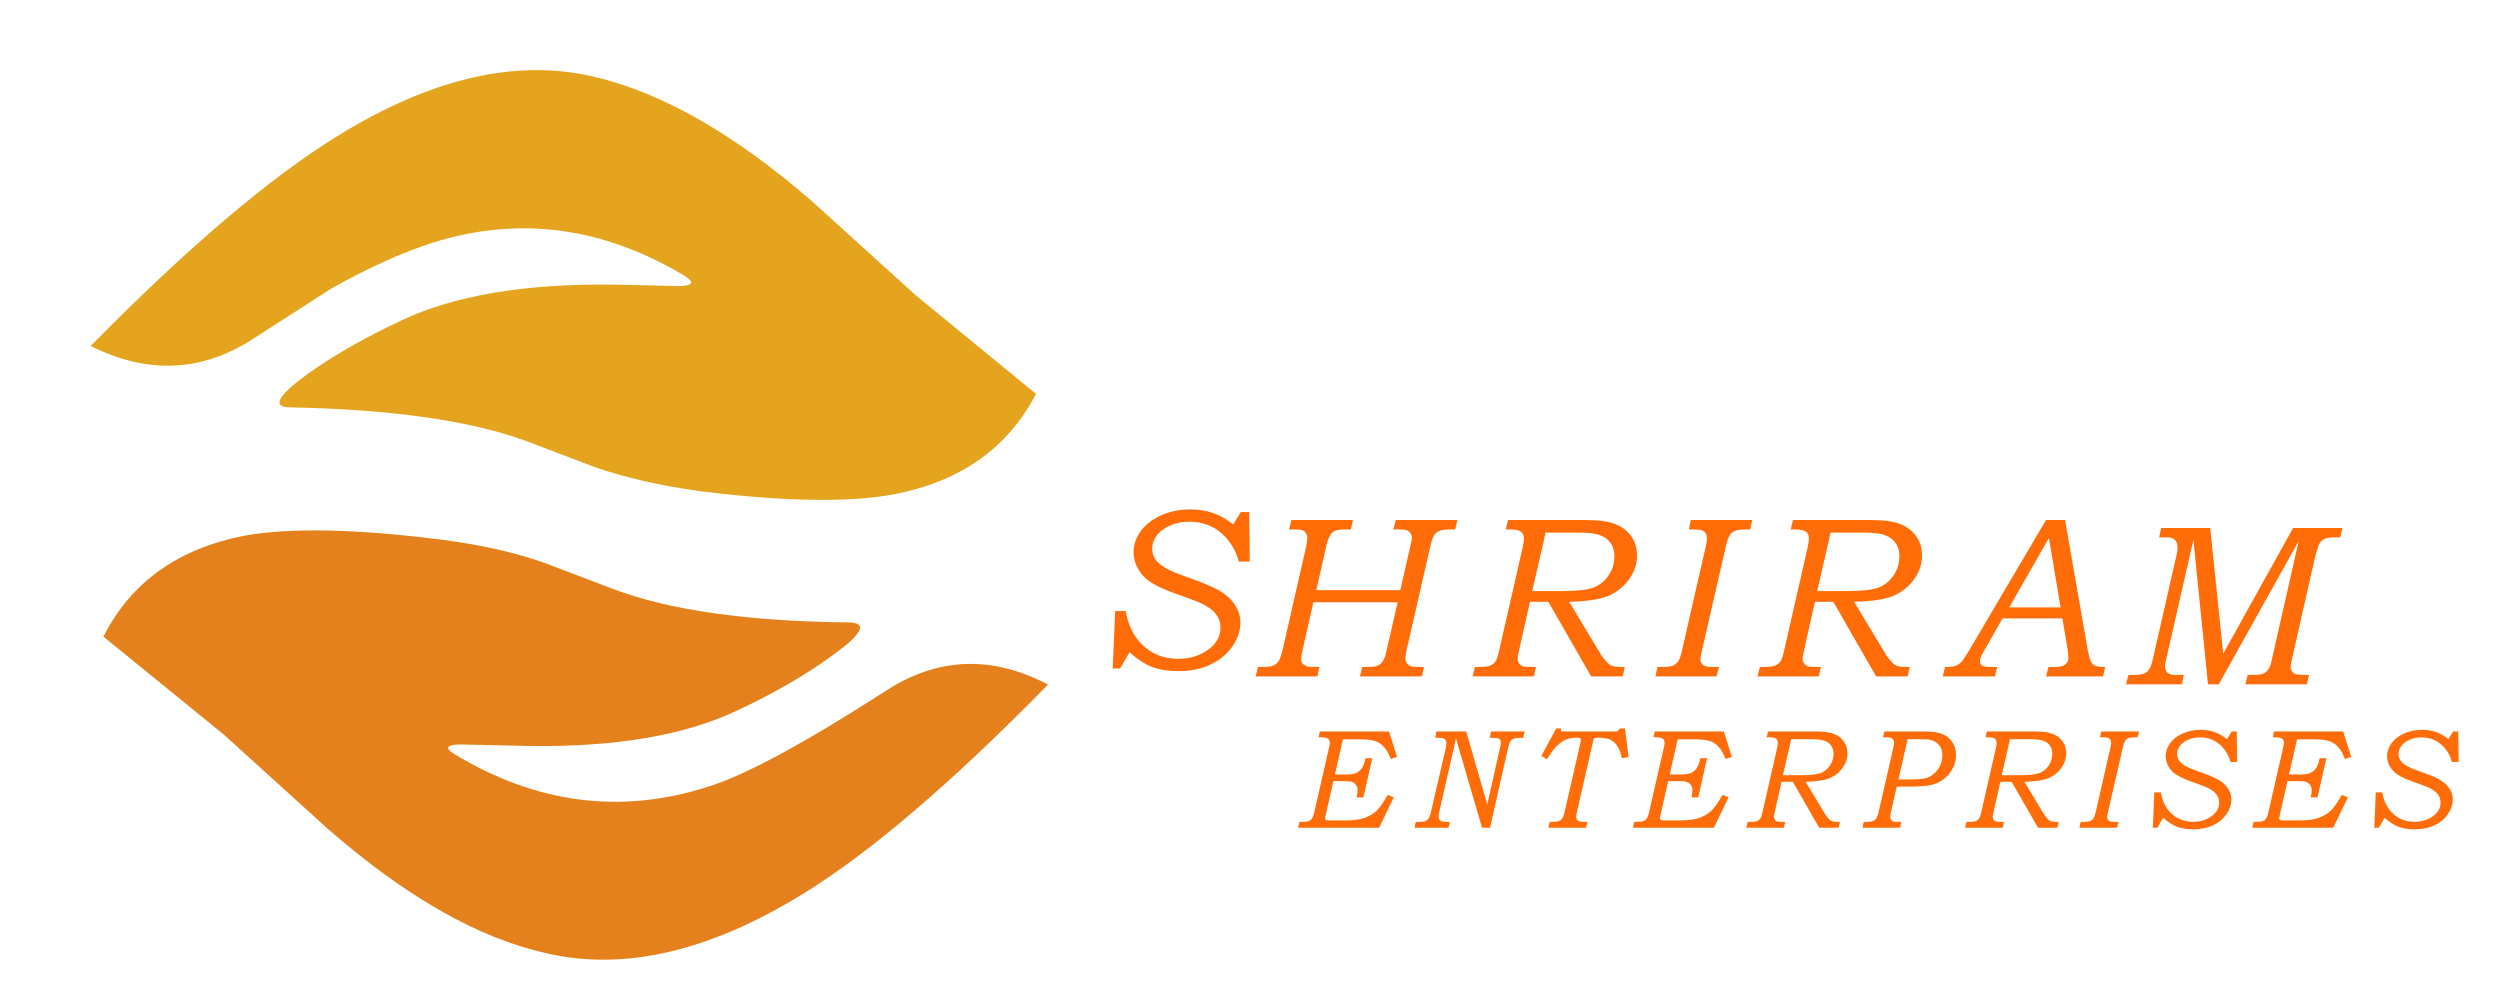 <svg xmlns="http://www.w3.org/2000/svg" xmlns:xlink="http://www.w3.org/1999/xlink" version="1.1" width="283.378" height="112.784" xml:space="preserve"><rect id="backgroundrect" width="100%" height="100%" x="0" y="0" fill="none" stroke="none" class="selected" style=""/>








































<g class="currentLayer" style=""><title>Layer 1</title><g id="PathID_2" opacity="1">
</g><g id="PathID_4" opacity="1">
</g><g id="PathID_1" opacity="1" class="">
<path style="fill:#E5A41D;fill-opacity:1" d="M91.98,22.757 L103.774,33.448 L117.434,44.648 Q112.683,53.811 101.398,56.017 Q93.762,57.46 79.338,55.678 Q72.635,54.745 67.459,52.963 L59.653,49.993 Q50.15,46.514 32.926,46.175 Q29.702,46.175 34.793,42.442 Q39.29,39.217 45.653,36.248 Q54.562,32.09 69.496,32.26 L77.047,32.43 Q79.338,32.345 77.556,31.242 Q63.641,22.927 49.047,27.508 Q43.787,29.205 37.593,32.684 L28.345,38.623 Q19.775,43.969 10.272,39.217 Q26.648,22.587 38.187,15.46 Q54.053,5.618 67.205,8.672 Q78.744,11.303 91.98,22.757 " stroke-width="0" id="svg_1"/>
</g><g id="PathID_6" opacity="1">
</g><g id="PathID_3" opacity="1" class="">
<path style="fill:#E5811D;fill-opacity:1" d="M96.231,70.552 Q99.455,70.637 94.364,74.285 Q89.867,77.594 83.504,80.564 Q74.51,84.807 59.662,84.552 L52.11,84.382 Q49.819,84.467 51.516,85.485 Q65.431,93.885 80.11,89.219 Q86.389,87.352 100.728,78.104 Q109.382,72.673 118.8,77.594 Q102.425,94.309 90.971,101.352 Q75.104,111.109 61.953,108.055 Q50.413,105.509 37.177,93.97 L25.383,83.279 L11.723,72.164 Q16.39,62.916 27.759,60.71 Q35.48,59.352 49.735,61.134 Q56.522,61.983 61.613,63.764 L69.419,66.734 Q79.007,70.382 96.231,70.552 " stroke-width="0" id="svg_2"/>
</g><g id="PathID_8" opacity="1">
</g><g id="PathID_5" opacity="1" class="">
<path style="fill:#FF6C08;fill-opacity:1" d="M149.61,82.914 L157.453,82.914 L158.36,85.805 L157.641,86.024 Q157.313,85.149 156.891,84.696 Q156.485,84.227 155.985,84.039 Q155.313,83.805 154.235,83.805 L152.219,83.805 L151.313,87.789 L152.563,87.789 Q153.36,87.789 153.735,87.618 Q154.11,87.446 154.375,87.071 Q154.641,86.68 154.781,85.946 L155.547,85.946 L154.547,90.383 L153.781,90.383 Q153.891,89.789 153.891,89.555 Q153.891,89.243 153.719,89.008 Q153.563,88.758 153.297,88.649 Q153.047,88.539 152.344,88.539 L151.141,88.539 L150.25,92.461 L150.203,92.743 Q150.203,92.883 150.328,92.961 Q150.406,92.993 150.813,92.993 L152.547,92.993 Q153.828,92.993 154.625,92.727 Q155.438,92.446 156,91.93 Q156.563,91.399 157.297,90.102 L157.985,90.383 L156.328,93.821 L147.141,93.821 L147.297,93.164 Q148.094,93.164 148.313,93.086 Q148.547,93.008 148.672,92.836 Q148.875,92.555 148.985,92.024 L150.641,84.774 Q150.735,84.383 150.735,84.227 Q150.735,83.852 150.5,83.711 Q150.266,83.571 149.719,83.571 L149.469,83.571 L149.61,82.914 " stroke-width="0" id="svg_3"/>
</g><g id="PathID_10" opacity="1">
</g><g id="PathID_7" opacity="1" class="">
<path style="fill:#FF6C08;fill-opacity:1" d="M162.819,82.914 L166.194,82.914 L168.585,91.196 L170.053,84.633 Q170.131,84.305 170.131,84.164 Q170.131,83.883 169.897,83.727 Q169.725,83.633 169.21,83.633 L168.866,83.633 L169.006,82.914 L172.819,82.914 L172.663,83.633 L172.366,83.633 Q171.819,83.633 171.585,83.727 Q171.35,83.821 171.21,84.024 Q171.085,84.211 170.944,84.789 L168.897,93.821 L167.991,93.821 L165.038,83.727 L163.131,92.071 Q163.069,92.352 163.069,92.539 Q163.069,92.743 163.163,92.899 Q163.272,93.039 163.428,93.102 Q163.6,93.164 164.085,93.164 L164.35,93.164 L164.194,93.821 L160.335,93.821 L160.475,93.164 L160.819,93.164 Q161.35,93.164 161.569,93.071 Q161.788,92.977 161.944,92.758 Q162.1,92.524 162.225,91.946 L163.866,84.868 Q163.944,84.508 163.944,84.258 Q163.944,83.914 163.71,83.743 Q163.553,83.633 163.053,83.633 L162.678,83.633 L162.819,82.914 " stroke-width="0" id="svg_4"/>
</g><g id="PathID_12" opacity="1">
</g><g id="PathID_9" opacity="1" class="">
<path style="fill:#FF6C08;fill-opacity:1" d="M184.194,82.571 L184.6,85.805 L183.835,85.946 Q183.663,85.055 183.319,84.555 Q182.991,84.055 182.506,83.836 Q182.038,83.618 181.053,83.618 Q180.803,83.618 180.71,83.696 Q180.616,83.774 180.569,84.071 L178.725,92.149 Q178.663,92.43 178.663,92.618 Q178.663,92.805 178.772,92.946 Q178.881,93.086 179.085,93.133 Q179.288,93.164 179.928,93.164 L179.788,93.821 L175.506,93.821 L175.663,93.164 Q176.21,93.164 176.475,93.133 Q176.741,93.086 176.881,92.977 Q177.038,92.868 177.131,92.68 Q177.288,92.352 177.319,92.164 L179.147,84.18 Q179.194,83.946 179.194,83.821 Q179.194,83.727 179.1,83.68 Q179.022,83.618 178.725,83.618 Q177.96,83.618 177.413,83.868 Q176.881,84.118 176.303,84.727 Q175.944,85.118 175.35,86.055 L174.71,85.696 L176.397,82.571 L176.944,82.571 L176.944,82.914 L183.303,82.914 L183.616,82.571 L184.194,82.571 " stroke-width="0" id="svg_5"/>
</g><g id="PathID_14" opacity="1">
</g><g id="PathID_11" opacity="1" class="">
<path style="fill:#FF6C08;fill-opacity:1" d="M187.56,82.914 L195.403,82.914 L196.31,85.805 L195.591,86.024 Q195.263,85.149 194.841,84.696 Q194.435,84.227 193.935,84.039 Q193.263,83.805 192.185,83.805 L190.169,83.805 L189.263,87.789 L190.513,87.789 Q191.31,87.789 191.685,87.618 Q192.06,87.446 192.325,87.071 Q192.591,86.68 192.731,85.946 L193.497,85.946 L192.497,90.383 L191.731,90.383 Q191.841,89.789 191.841,89.555 Q191.841,89.243 191.669,89.008 Q191.513,88.758 191.247,88.649 Q190.997,88.539 190.294,88.539 L189.091,88.539 L188.2,92.461 L188.153,92.743 Q188.153,92.883 188.278,92.961 Q188.356,92.993 188.763,92.993 L190.497,92.993 Q191.778,92.993 192.575,92.727 Q193.388,92.446 193.95,91.93 Q194.513,91.399 195.247,90.102 L195.935,90.383 L194.278,93.821 L185.091,93.821 L185.247,93.164 Q186.044,93.164 186.263,93.086 Q186.497,93.008 186.622,92.836 Q186.825,92.555 186.935,92.024 L188.591,84.774 Q188.685,84.383 188.685,84.227 Q188.685,83.852 188.45,83.711 Q188.216,83.571 187.669,83.571 L187.419,83.571 L187.56,82.914 " stroke-width="0" id="svg_6"/>
</g><g id="PathID_16" opacity="1">
</g><g id="PathID_13" opacity="1" class="">
<path style="fill:#FF6C08;fill-opacity:1" d="M200.41,82.914 L205.831,82.914 Q207.238,82.914 207.925,83.211 Q208.628,83.493 209.019,84.071 Q209.41,84.633 209.41,85.383 Q209.41,86.274 208.863,87.039 Q208.316,87.805 207.425,88.196 Q206.55,88.571 204.675,88.618 L206.847,92.227 Q207.019,92.524 207.3,92.821 Q207.472,93.024 207.722,93.102 Q207.988,93.18 208.55,93.164 L208.41,93.821 L206.206,93.821 L203.222,88.618 L201.941,88.618 L201.144,92.164 Q201.081,92.43 201.081,92.602 Q201.081,92.789 201.206,92.946 Q201.331,93.102 201.503,93.133 Q201.628,93.164 202.363,93.164 L202.206,93.821 L197.941,93.821 L198.097,93.164 L198.331,93.164 Q198.925,93.164 199.16,93.071 Q199.394,92.977 199.535,92.774 Q199.675,92.571 199.8,91.977 L201.425,84.852 Q201.519,84.43 201.519,84.196 Q201.519,83.852 201.285,83.711 Q201.066,83.571 200.535,83.571 L200.253,83.571 L200.41,82.914 M203.035,83.789 L202.097,87.868 L204.238,87.868 Q205.769,87.868 206.394,87.618 Q207.019,87.368 207.425,86.774 Q207.831,86.18 207.831,85.43 Q207.831,84.883 207.566,84.524 Q207.316,84.149 206.831,83.977 Q206.363,83.789 205.253,83.789 L203.035,83.789 " stroke-width="0" id="svg_7"/>
</g><g id="PathID_18" opacity="1">
</g><g id="PathID_15" opacity="1" class="">
<path style="fill:#FF6C08;fill-opacity:1" d="M213.594,82.914 L218.188,82.914 Q219.531,82.914 220.219,83.227 Q220.922,83.539 221.313,84.149 Q221.719,84.743 221.719,85.555 Q221.719,86.571 221.125,87.461 Q220.531,88.336 219.5,88.789 Q218.61,89.164 216.61,89.164 L215,89.164 L214.328,92.118 Q214.25,92.43 214.25,92.618 Q214.25,92.805 214.344,92.93 Q214.453,93.055 214.61,93.118 Q214.781,93.164 215.219,93.164 L215.516,93.164 L215.375,93.821 L211.11,93.821 L211.25,93.164 L211.594,93.164 Q212.25,93.164 212.516,92.946 Q212.797,92.711 212.953,92.024 L214.594,84.805 Q214.703,84.368 214.703,84.227 Q214.703,83.977 214.578,83.821 Q214.469,83.664 214.297,83.618 Q214.156,83.571 213.438,83.571 L213.594,82.914 M216.235,83.789 L215.188,88.352 L216.375,88.352 Q217.813,88.352 218.328,88.196 Q219.11,87.961 219.641,87.243 Q220.172,86.524 220.172,85.602 Q220.172,84.93 219.828,84.493 Q219.485,84.055 218.938,83.899 Q218.578,83.789 217.563,83.789 L216.235,83.789 " stroke-width="0" id="svg_8"/>
</g><g id="PathID_20" opacity="1">
</g><g id="PathID_17" opacity="1" class="">
<path style="fill:#FF6C08;fill-opacity:1" d="M225.21,82.914 L230.631,82.914 Q232.038,82.914 232.725,83.211 Q233.428,83.493 233.819,84.071 Q234.21,84.633 234.21,85.383 Q234.21,86.274 233.663,87.039 Q233.116,87.805 232.225,88.196 Q231.35,88.571 229.475,88.618 L231.647,92.227 Q231.819,92.524 232.1,92.821 Q232.272,93.024 232.522,93.102 Q232.788,93.18 233.35,93.164 L233.21,93.821 L231.006,93.821 L228.022,88.618 L226.741,88.618 L225.944,92.164 Q225.881,92.43 225.881,92.602 Q225.881,92.789 226.006,92.946 Q226.131,93.102 226.303,93.133 Q226.428,93.164 227.163,93.164 L227.006,93.821 L222.741,93.821 L222.897,93.164 L223.131,93.164 Q223.725,93.164 223.96,93.071 Q224.194,92.977 224.335,92.774 Q224.475,92.571 224.6,91.977 L226.225,84.852 Q226.319,84.43 226.319,84.196 Q226.319,83.852 226.085,83.711 Q225.866,83.571 225.335,83.571 L225.053,83.571 L225.21,82.914 M227.835,83.789 L226.897,87.868 L229.038,87.868 Q230.569,87.868 231.194,87.618 Q231.819,87.368 232.225,86.774 Q232.631,86.18 232.631,85.43 Q232.631,84.883 232.366,84.524 Q232.116,84.149 231.631,83.977 Q231.163,83.789 230.053,83.789 L227.835,83.789 " stroke-width="0" id="svg_9"/>
</g><g id="PathID_22" opacity="1">
</g><g id="PathID_19" opacity="1" class="">
<path style="fill:#FF6C08;fill-opacity:1" d="M238.175,82.914 L242.456,82.914 L242.316,83.571 L242.066,83.571 Q241.472,83.571 241.238,83.68 Q241.003,83.789 240.863,84.024 Q240.722,84.258 240.581,84.914 L238.956,91.993 Q238.847,92.461 238.847,92.633 Q238.847,92.899 239.097,93.071 Q239.269,93.164 239.769,93.164 L240.144,93.164 L239.972,93.821 L235.706,93.821 L235.847,93.164 L236.16,93.164 Q236.691,93.164 236.925,93.071 Q237.16,92.961 237.3,92.758 Q237.441,92.555 237.566,91.993 L239.222,84.743 Q239.3,84.368 239.3,84.196 Q239.3,83.977 239.206,83.836 Q239.113,83.696 238.941,83.633 Q238.769,83.571 238.316,83.571 L238.035,83.571 L238.175,82.914 " stroke-width="0" id="svg_10"/>
</g><g id="PathID_24" opacity="1">
</g><g id="PathID_21" opacity="1" class="">
<path style="fill:#FF6C08;fill-opacity:1" d="M252.963,82.914 L253.541,82.914 L253.588,86.368 L252.822,86.368 Q252.525,85.211 251.619,84.399 Q250.713,83.586 249.353,83.586 Q248.603,83.586 247.994,83.868 Q247.385,84.133 247.072,84.586 Q246.775,85.024 246.775,85.446 Q246.775,85.821 246.963,86.149 Q247.166,86.477 247.635,86.774 Q248.119,87.071 249.291,87.477 Q251.025,88.086 251.65,88.508 Q252.291,88.93 252.603,89.477 Q252.931,90.008 252.931,90.618 Q252.931,91.461 252.385,92.274 Q251.838,93.071 250.869,93.539 Q249.9,94.008 248.603,94.008 Q247.572,94.008 246.791,93.727 Q246.025,93.43 245.197,92.696 L244.541,93.821 L244.025,93.821 L244.197,89.821 L244.931,89.821 Q245.213,91.399 246.197,92.274 Q247.181,93.149 248.588,93.149 Q249.885,93.149 250.791,92.43 Q251.541,91.836 251.541,90.977 Q251.541,90.446 251.244,90.055 Q250.947,89.649 250.228,89.289 Q249.822,89.102 248.275,88.555 Q246.822,88.024 246.26,87.477 Q245.478,86.68 245.478,85.696 Q245.478,84.977 245.947,84.289 Q246.431,83.602 247.353,83.164 Q248.291,82.727 249.447,82.727 Q250.322,82.727 251.025,82.977 Q251.728,83.227 252.431,83.774 L252.963,82.914 " stroke-width="0" id="svg_11"/>
</g><g id="PathID_26" opacity="1">
</g><g id="PathID_23" opacity="1" class="">
<path style="fill:#FF6C08;fill-opacity:1" d="M257.76,82.914 L265.603,82.914 L266.51,85.805 L265.791,86.024 Q265.463,85.149 265.041,84.696 Q264.635,84.227 264.135,84.039 Q263.463,83.805 262.385,83.805 L260.369,83.805 L259.463,87.789 L260.713,87.789 Q261.51,87.789 261.885,87.618 Q262.26,87.446 262.525,87.071 Q262.791,86.68 262.931,85.946 L263.697,85.946 L262.697,90.383 L261.931,90.383 Q262.041,89.789 262.041,89.555 Q262.041,89.243 261.869,89.008 Q261.713,88.758 261.447,88.649 Q261.197,88.539 260.494,88.539 L259.291,88.539 L258.4,92.461 L258.353,92.743 Q258.353,92.883 258.478,92.961 Q258.556,92.993 258.963,92.993 L260.697,92.993 Q261.978,92.993 262.775,92.727 Q263.588,92.446 264.15,91.93 Q264.713,91.399 265.447,90.102 L266.135,90.383 L264.478,93.821 L255.291,93.821 L255.447,93.164 Q256.244,93.164 256.463,93.086 Q256.697,93.008 256.822,92.836 Q257.025,92.555 257.135,92.024 L258.791,84.774 Q258.885,84.383 258.885,84.227 Q258.885,83.852 258.65,83.711 Q258.416,83.571 257.869,83.571 L257.619,83.571 L257.76,82.914 " stroke-width="0" id="svg_12"/>
</g><g id="PathID_28" opacity="1">
</g><g id="PathID_25" opacity="1" class="">
<path style="fill:#FF6C08;fill-opacity:1" d="M278.063,82.914 L278.641,82.914 L278.688,86.368 L277.922,86.368 Q277.625,85.211 276.719,84.399 Q275.813,83.586 274.453,83.586 Q273.703,83.586 273.094,83.868 Q272.485,84.133 272.172,84.586 Q271.875,85.024 271.875,85.446 Q271.875,85.821 272.063,86.149 Q272.266,86.477 272.735,86.774 Q273.219,87.071 274.391,87.477 Q276.125,88.086 276.75,88.508 Q277.391,88.93 277.703,89.477 Q278.031,90.008 278.031,90.618 Q278.031,91.461 277.485,92.274 Q276.938,93.071 275.969,93.539 Q275,94.008 273.703,94.008 Q272.672,94.008 271.891,93.727 Q271.125,93.43 270.297,92.696 L269.641,93.821 L269.125,93.821 L269.297,89.821 L270.031,89.821 Q270.313,91.399 271.297,92.274 Q272.281,93.149 273.688,93.149 Q274.985,93.149 275.891,92.43 Q276.641,91.836 276.641,90.977 Q276.641,90.446 276.344,90.055 Q276.047,89.649 275.328,89.289 Q274.922,89.102 273.375,88.555 Q271.922,88.024 271.36,87.477 Q270.578,86.68 270.578,85.696 Q270.578,84.977 271.047,84.289 Q271.531,83.602 272.453,83.164 Q273.391,82.727 274.547,82.727 Q275.422,82.727 276.125,82.977 Q276.828,83.227 277.531,83.774 L278.063,82.914 " stroke-width="0" id="svg_13"/>
</g><g id="PathID_30" opacity="1">
</g><g id="PathID_27" opacity="1" class="">
<path style="fill:#FF6C08;fill-opacity:1" d="M140.65,58.045 L141.589,58.045 L141.665,63.657 L140.421,63.657 Q139.939,61.778 138.466,60.457 Q136.993,59.137 134.784,59.137 Q133.566,59.137 132.575,59.594 Q131.585,60.026 131.077,60.762 Q130.595,61.473 130.595,62.159 Q130.595,62.768 130.9,63.301 Q131.23,63.834 131.991,64.317 Q132.778,64.799 134.683,65.459 Q137.501,66.45 138.517,67.135 Q139.558,67.821 140.066,68.709 Q140.599,69.573 140.599,70.563 Q140.599,71.934 139.71,73.254 Q138.821,74.549 137.247,75.311 Q135.673,76.073 133.566,76.073 Q131.89,76.073 130.62,75.616 Q129.376,75.133 128.03,73.94 L126.964,75.768 L126.126,75.768 L126.405,69.268 L127.599,69.268 Q128.056,71.832 129.655,73.254 Q131.255,74.676 133.54,74.676 Q135.648,74.676 137.12,73.508 Q138.339,72.543 138.339,71.147 Q138.339,70.284 137.857,69.649 Q137.374,68.989 136.206,68.405 Q135.546,68.1 133.032,67.211 Q130.671,66.348 129.757,65.459 Q128.487,64.164 128.487,62.565 Q128.487,61.397 129.249,60.28 Q130.036,59.163 131.534,58.452 Q133.058,57.741 134.937,57.741 Q136.359,57.741 137.501,58.147 Q138.644,58.553 139.786,59.442 L140.65,58.045 " stroke-width="0" id="svg_14"/>
</g><g id="PathID_32" opacity="1">
</g><g id="PathID_29" opacity="1" class="">
<path style="fill:#FF6C08;fill-opacity:1" d="M146.385,58.946 L153.367,58.946 L153.113,60.013 L152.554,60.013 Q151.64,60.013 151.285,60.19 Q150.955,60.343 150.752,60.724 Q150.472,61.206 150.269,62.196 L149.203,66.894 L158.724,66.894 L159.867,61.892 Q160.045,61.104 160.045,60.927 Q160.045,60.647 159.842,60.394 Q159.638,60.14 159.334,60.063 Q159.156,60.013 157.937,60.013 L158.217,58.946 L165.199,58.946 L164.945,60.013 L164.336,60.013 Q163.523,60.013 163.142,60.19 Q162.762,60.368 162.533,60.698 Q162.33,61.028 162.101,62.044 L159.41,73.825 Q159.308,74.333 159.308,74.612 Q159.308,75.145 159.715,75.425 Q159.969,75.603 160.857,75.603 L161.416,75.603 L161.162,76.669 L154.154,76.669 L154.408,75.603 L154.865,75.603 Q155.627,75.603 155.931,75.526 Q156.236,75.45 156.465,75.272 Q156.693,75.069 156.846,74.765 Q157.023,74.46 157.15,73.825 L158.42,68.265 L148.873,68.265 L147.629,73.774 Q147.476,74.384 147.476,74.714 Q147.476,74.993 147.654,75.222 Q147.857,75.45 148.213,75.552 Q148.441,75.603 149.558,75.603 L149.33,76.669 L142.322,76.669 L142.601,75.603 L143.008,75.603 Q143.769,75.603 144.099,75.526 Q144.429,75.425 144.658,75.247 Q144.887,75.044 145.013,74.815 Q145.217,74.358 145.394,73.622 L148.035,62.044 Q148.187,61.308 148.187,60.977 Q148.187,60.698 148.035,60.444 Q147.883,60.19 147.629,60.114 Q147.4,60.013 146.664,60.013 L146.105,60.013 L146.385,58.946 " stroke-width="0" id="svg_15"/>
</g><g id="PathID_34" opacity="1">
</g><g id="PathID_31" opacity="1" class="">
<path style="fill:#FF6C08;fill-opacity:1" d="M170.936,58.946 L179.747,58.946 Q182.032,58.946 183.149,59.429 Q184.292,59.886 184.927,60.825 Q185.561,61.739 185.561,62.958 Q185.561,64.405 184.673,65.649 Q183.784,66.894 182.337,67.528 Q180.915,68.138 177.868,68.214 L181.397,74.079 Q181.677,74.561 182.134,75.044 Q182.413,75.374 182.819,75.501 Q183.251,75.628 184.165,75.603 L183.936,76.669 L180.356,76.669 L175.507,68.214 L173.425,68.214 L172.13,73.978 Q172.028,74.409 172.028,74.688 Q172.028,74.993 172.231,75.247 Q172.434,75.501 172.714,75.552 Q172.917,75.603 174.11,75.603 L173.856,76.669 L166.925,76.669 L167.179,75.603 L167.559,75.603 Q168.524,75.603 168.905,75.45 Q169.286,75.298 169.514,74.968 Q169.743,74.638 169.946,73.673 L172.587,62.095 Q172.739,61.409 172.739,61.028 Q172.739,60.47 172.358,60.241 Q172.003,60.013 171.139,60.013 L170.682,60.013 L170.936,58.946 M175.202,60.368 L173.679,66.995 L177.157,66.995 Q179.645,66.995 180.661,66.589 Q181.677,66.183 182.337,65.218 Q182.997,64.253 182.997,63.034 Q182.997,62.145 182.565,61.561 Q182.159,60.952 181.372,60.673 Q180.61,60.368 178.807,60.368 L175.202,60.368 " stroke-width="0" id="svg_16"/>
</g><g id="PathID_36" opacity="1">
</g><g id="PathID_33" opacity="1" class="">
<path style="fill:#FF6C08;fill-opacity:1" d="M191.656,58.946 L198.613,58.946 L198.385,60.013 L197.979,60.013 Q197.014,60.013 196.633,60.19 Q196.252,60.368 196.024,60.749 Q195.795,61.13 195.567,62.196 L192.926,73.698 Q192.748,74.46 192.748,74.739 Q192.748,75.171 193.154,75.45 Q193.434,75.603 194.246,75.603 L194.856,75.603 L194.576,76.669 L187.645,76.669 L187.873,75.603 L188.381,75.603 Q189.244,75.603 189.625,75.45 Q190.006,75.272 190.235,74.942 Q190.463,74.612 190.666,73.698 L193.358,61.917 Q193.485,61.308 193.485,61.028 Q193.485,60.673 193.332,60.444 Q193.18,60.216 192.901,60.114 Q192.621,60.013 191.885,60.013 L191.428,60.013 L191.656,58.946 " stroke-width="0" id="svg_17"/>
</g><g id="PathID_38" opacity="1">
</g><g id="PathID_35" opacity="1" class="">
<path style="fill:#FF6C08;fill-opacity:1" d="M203.238,58.946 L212.049,58.946 Q214.334,58.946 215.451,59.429 Q216.594,59.886 217.228,60.825 Q217.863,61.739 217.863,62.958 Q217.863,64.405 216.975,65.649 Q216.086,66.894 214.639,67.528 Q213.217,68.138 210.17,68.214 L213.699,74.079 Q213.978,74.561 214.435,75.044 Q214.715,75.374 215.121,75.501 Q215.553,75.628 216.467,75.603 L216.238,76.669 L212.658,76.669 L207.808,68.214 L205.726,68.214 L204.432,73.978 Q204.33,74.409 204.33,74.688 Q204.33,74.993 204.533,75.247 Q204.736,75.501 205.016,75.552 Q205.219,75.603 206.412,75.603 L206.158,76.669 L199.226,76.669 L199.48,75.603 L199.861,75.603 Q200.826,75.603 201.207,75.45 Q201.588,75.298 201.816,74.968 Q202.045,74.638 202.248,73.673 L204.889,62.095 Q205.041,61.409 205.041,61.028 Q205.041,60.47 204.66,60.241 Q204.305,60.013 203.441,60.013 L202.984,60.013 L203.238,58.946 M207.504,60.368 L205.98,66.995 L209.459,66.995 Q211.947,66.995 212.963,66.589 Q213.978,66.183 214.639,65.218 Q215.299,64.253 215.299,63.034 Q215.299,62.145 214.867,61.561 Q214.461,60.952 213.674,60.673 Q212.912,60.368 211.109,60.368 L207.504,60.368 " stroke-width="0" id="svg_18"/>
</g><g id="PathID_40" opacity="1">
</g><g id="PathID_37" opacity="1" class="">
<path style="fill:#FF6C08;fill-opacity:1" d="M231.918,58.946 L234.076,58.946 L236.666,73.774 Q236.843,74.688 237.021,75.019 Q237.224,75.349 237.504,75.476 Q237.783,75.603 238.621,75.603 L238.392,76.669 L231.918,76.669 L232.197,75.603 L232.908,75.603 Q233.771,75.603 234.101,75.323 Q234.457,75.044 234.457,74.536 L234.381,73.673 L233.771,70.093 L226.992,70.093 L224.707,74.104 Q224.427,74.587 224.427,74.942 Q224.427,75.272 224.681,75.45 Q224.935,75.603 225.773,75.603 L226.383,75.603 L226.129,76.669 L220.213,76.669 L220.467,75.603 Q221.33,75.603 221.685,75.476 Q222.041,75.323 222.32,75.044 Q222.599,74.739 223.234,73.673 L231.918,58.946 M233.568,68.849 L232.248,60.977 L227.754,68.849 L233.568,68.849 " stroke-width="0" id="svg_19"/>
</g><g id="PathID_39" opacity="1" class="">
<path style="fill:#FF6C08;fill-opacity:1" d="M244.971,59.847 L250.531,59.847 L252.004,74.091 L259.926,59.847 L265.512,59.847 L265.258,60.914 L264.572,60.914 Q263.938,60.914 263.607,61.041 Q263.277,61.167 263.049,61.421 Q262.846,61.65 262.719,62.107 Q262.49,62.767 262.439,63.046 L259.723,75.031 Q259.647,75.361 259.647,75.564 Q259.646,76.072 260.027,76.326 Q260.281,76.503 261.094,76.503 L261.729,76.503 L261.5,77.57 L254.518,77.57 L254.771,76.503 L255.33,76.503 Q256.168,76.503 256.498,76.376 Q256.854,76.224 257.107,75.894 Q257.361,75.539 257.488,74.878 L260.561,61.32 L251.496,77.57 L250.277,77.57 L248.627,61.193 L245.504,74.878 Q245.402,75.31 245.402,75.513 Q245.402,75.792 245.555,76.072 Q245.656,76.275 245.91,76.402 Q246.189,76.503 246.545,76.503 L247.535,76.503 L247.307,77.57 L240.984,77.57 L241.264,76.503 L241.975,76.503 Q242.914,76.503 243.346,76.173 Q243.777,75.818 244.006,74.802 L246.748,62.767 Q246.824,62.462 246.824,62.005 Q246.824,61.498 246.545,61.218 Q246.266,60.914 245.758,60.914 L245.479,60.914 L244.742,60.914 L244.971,59.847 " stroke-width="0" id="svg_20"/>
</g></g></svg>